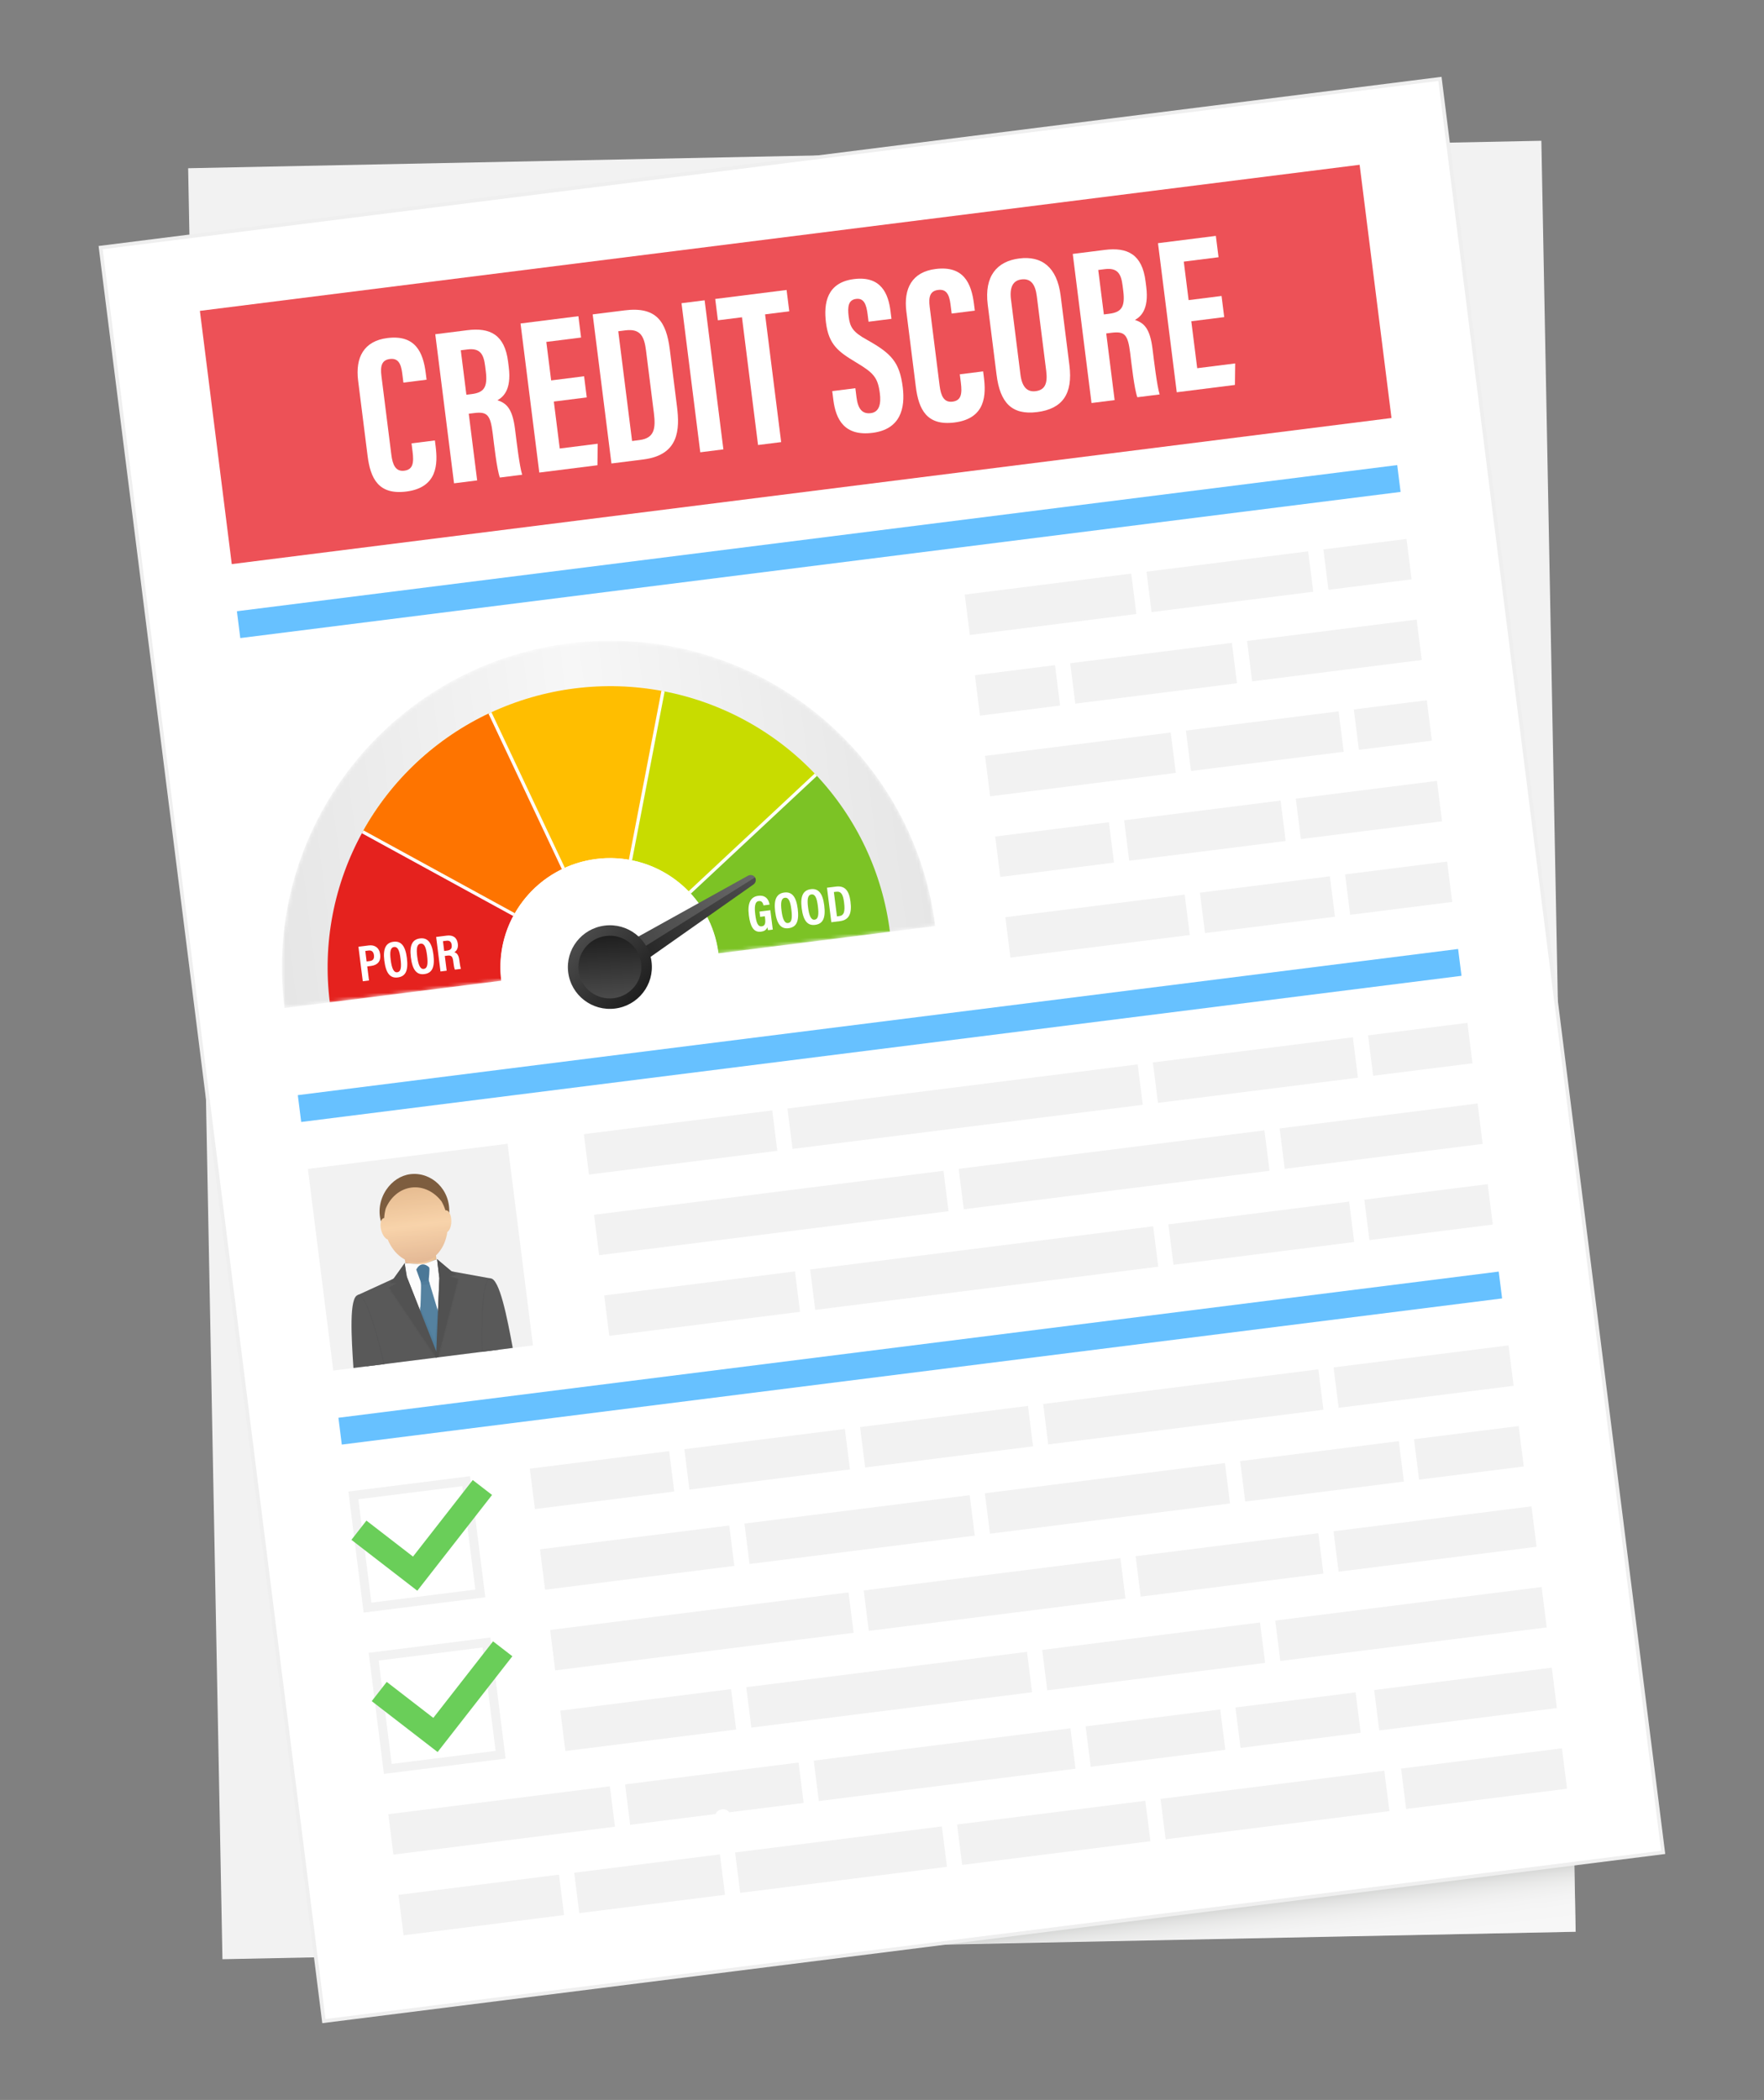 <svg width="479" height="570" viewBox="0 0 479 570" fill="none" xmlns="http://www.w3.org/2000/svg">
<rect x="0" y="0" width="479" height="570" fill="#808080" stroke="none"/>
<g clip-path="url(#clip0_483_3263)">
<path d="M60.404 531.798L366.359 525.59L427.858 524.343L426.683 463.167L418.544 38.209L51.09 45.664L60.404 531.798Z" fill="#F2F2F2"/>
<path style="mix-blend-mode:multiply" opacity="0.35" d="M258.343 527.644L427.858 524.344L427.498 505.763L269.717 525.619L258.343 527.644Z" fill="url(#paint0_linear_483_3263)"/>
<path d="M391.005 21.41L451.622 502.802L87.945 548.597L27.328 67.205L391.005 21.41Z" fill="white" stroke="#EFEFEF"/>
<path d="M321.695 242.826L272.994 248.958L274.375 259.926L323.076 253.793L321.695 242.826Z" fill="#F2F2F2"/>
<path d="M361.119 237.861L325.826 242.305L327.207 253.273L362.5 248.829L361.119 237.861Z" fill="#F2F2F2"/>
<path d="M392.953 233.853L365.248 237.341L366.629 248.309L394.334 244.821L392.953 233.853Z" fill="#F2F2F2"/>
<path d="M395.941 257.585L80.869 297.259L81.786 304.542L396.858 264.868L395.941 257.585Z" fill="#67C1FF"/>
<path d="M209.693 301.406L158.549 307.846L159.93 318.814L211.074 312.374L209.693 301.406Z" fill="#F2F2F2"/>
<path d="M308.93 288.911L213.824 300.886L215.205 311.854L310.311 299.878L308.93 288.911Z" fill="#F2F2F2"/>
<path d="M367.356 281.553L313.055 288.391L314.436 299.359L368.737 292.521L367.356 281.553Z" fill="#F2F2F2"/>
<path d="M398.465 277.636L371.486 281.033L372.867 292.001L399.846 288.604L398.465 277.636Z" fill="#F2F2F2"/>
<path d="M256.191 317.788L161.305 329.736L162.686 340.704L257.572 328.756L256.191 317.788Z" fill="#F2F2F2"/>
<path d="M343.348 306.814L260.322 317.268L261.703 328.236L344.729 317.781L343.348 306.814Z" fill="#F2F2F2"/>
<path d="M401.222 299.526L347.477 306.294L348.858 317.262L402.603 310.494L401.222 299.526Z" fill="#F2F2F2"/>
<path d="M313.134 332.855L219.988 344.584L221.369 355.552L314.515 343.823L313.134 332.855Z" fill="#F2F2F2"/>
<path d="M366.343 326.155L317.264 332.335L318.645 343.303L367.724 337.123L366.343 326.155Z" fill="#F2F2F2"/>
<path d="M403.974 321.416L370.469 325.635L371.85 336.603L405.356 332.384L403.974 321.416Z" fill="#F2F2F2"/>
<path d="M215.863 345.103L164.062 351.626L165.444 362.594L217.244 356.071L215.863 345.103Z" fill="#F2F2F2"/>
<path d="M406.967 345.152L91.894 384.826L92.811 392.108L407.884 352.434L406.967 345.152Z" fill="#67C1FF"/>
<path d="M181.702 393.882L143.869 398.646L145.25 409.614L183.083 404.85L181.702 393.882Z" fill="#F2F2F2"/>
<path d="M229.415 387.874L185.832 393.362L187.213 404.33L230.796 398.842L229.415 387.874Z" fill="#F2F2F2"/>
<path d="M279.139 381.613L233.545 387.354L234.926 398.322L280.52 392.581L279.139 381.613Z" fill="#F2F2F2"/>
<path d="M357.989 371.684L283.266 381.094L284.647 392.061L359.37 382.652L357.989 371.684Z" fill="#F2F2F2"/>
<path d="M409.628 365.182L362.119 371.164L363.5 382.132L411.009 376.15L409.628 365.182Z" fill="#F2F2F2"/>
<path d="M198.022 414.068L146.627 420.54L148.008 431.508L199.403 425.036L198.022 414.068Z" fill="#F2F2F2"/>
<path d="M263.313 405.847L202.148 413.548L203.53 424.516L264.694 416.814L263.313 405.847Z" fill="#F2F2F2"/>
<path d="M332.62 397.119L267.438 405.327L268.819 416.295L334.001 408.087L332.62 397.119Z" fill="#F2F2F2"/>
<path d="M379.832 391.175L336.75 396.599L338.131 407.567L381.213 402.142L379.832 391.175Z" fill="#F2F2F2"/>
<path d="M412.384 387.076L383.961 390.655L385.342 401.622L413.765 398.043L412.384 387.076Z" fill="#F2F2F2"/>
<path d="M230.409 432.227L149.383 442.429L150.764 453.397L231.79 443.195L230.409 432.227Z" fill="#F2F2F2"/>
<path d="M304.237 422.93L234.535 431.707L235.916 442.675L305.618 433.898L304.237 422.93Z" fill="#F2F2F2"/>
<path d="M415.861 408.874L362.104 415.644L363.485 426.611L417.242 419.842L415.861 408.874Z" fill="#F2F2F2"/>
<path d="M357.979 416.163L308.367 422.41L309.748 433.378L359.36 427.131L357.979 416.163Z" fill="#F2F2F2"/>
<path d="M198.514 458.484L152.141 464.323L153.522 475.291L199.896 469.452L198.514 458.484Z" fill="#F2F2F2"/>
<path d="M278.871 448.365L202.639 457.964L204.02 468.932L280.252 459.333L278.871 448.365Z" fill="#F2F2F2"/>
<path d="M342.151 440.397L282.998 447.845L284.379 458.813L343.532 451.365L342.151 440.397Z" fill="#F2F2F2"/>
<path d="M418.619 430.768L346.281 439.877L347.662 450.845L420 441.736L418.619 430.768Z" fill="#F2F2F2"/>
<path d="M165.606 484.864L105.445 492.439L106.826 503.407L166.987 495.832L165.606 484.864Z" fill="#F2F2F2"/>
<path d="M290.667 469.116L220.965 477.893L222.346 488.861L292.048 480.084L290.667 469.116Z" fill="#F2F2F2"/>
<path d="M368.1 459.366L335.475 463.474L336.856 474.442L369.481 470.334L368.1 459.366Z" fill="#F2F2F2"/>
<path d="M331.348 463.994L294.793 468.597L296.174 479.565L332.729 474.962L331.348 463.994Z" fill="#F2F2F2"/>
<path d="M169.736 484.344L171.117 495.312L194.329 492.389C194.866 490.918 197.135 490.632 198.023 491.924L218.221 489.381L216.84 478.413L169.74 484.344L169.736 484.344Z" fill="#F2F2F2"/>
<path d="M151.79 508.845L108.203 514.333L109.584 525.301L153.171 519.812L151.79 508.845Z" fill="#F2F2F2"/>
<path d="M255.758 495.753L199.615 502.823L200.996 513.79L257.139 506.721L255.758 495.753Z" fill="#F2F2F2"/>
<path d="M311.002 488.797L259.885 495.233L261.266 506.201L312.383 499.765L311.002 488.797Z" fill="#F2F2F2"/>
<path d="M375.901 480.624L315.131 488.277L316.512 499.245L377.282 491.592L375.901 480.624Z" fill="#F2F2F2"/>
<path d="M421.375 452.658L373.145 458.731L374.526 469.699L422.756 463.626L421.375 452.658Z" fill="#F2F2F2"/>
<path d="M424.131 474.551L380.451 480.052L381.832 491.019L425.512 485.519L424.131 474.551Z" fill="#F2F2F2"/>
<path d="M195.485 503.342L155.92 508.324L157.301 519.292L196.866 514.31L195.485 503.342Z" fill="#F2F2F2"/>
<path d="M286.478 180.542L264.725 183.281L266.106 194.249L287.859 191.51L286.478 180.542Z" fill="#F2F2F2"/>
<path d="M334.507 174.494L290.604 180.022L291.985 190.99L335.888 185.462L334.507 174.494Z" fill="#F2F2F2"/>
<path d="M384.679 168.176L338.633 173.974L340.014 184.942L386.06 179.144L384.679 168.176Z" fill="#F2F2F2"/>
<path d="M317.895 198.826L267.48 205.175L268.862 216.142L319.276 209.794L317.895 198.826Z" fill="#F2F2F2"/>
<path d="M363.49 193.085L322.025 198.306L323.406 209.274L364.871 204.053L363.49 193.085Z" fill="#F2F2F2"/>
<path d="M387.437 190.07L367.617 192.566L368.998 203.534L388.818 201.038L387.437 190.07Z" fill="#F2F2F2"/>
<path d="M347.735 217.306L305.244 222.656L306.625 233.624L349.116 228.274L347.735 217.306Z" fill="#F2F2F2"/>
<path d="M390.192 211.96L351.861 216.786L353.242 227.754L391.573 222.928L390.192 211.96Z" fill="#F2F2F2"/>
<path d="M301.116 223.176L270.238 227.064L271.619 238.032L302.497 234.144L301.116 223.176Z" fill="#F2F2F2"/>
<path d="M369.197 44.727L54.279 84.381L62.935 153.118L377.852 113.464L369.197 44.727Z" fill="#ED5157"/>
<path d="M379.402 126.239L64.33 165.913L65.247 173.195L380.319 133.522L379.402 126.239Z" fill="#67C1FF"/>
<path d="M307.189 155.697L261.969 161.391L263.35 172.359L308.57 166.665L307.189 155.697Z" fill="#F2F2F2"/>
<path d="M355.222 149.649L311.318 155.177L312.699 166.145L356.603 160.617L355.222 149.649Z" fill="#F2F2F2"/>
<path d="M381.927 146.286L359.348 149.129L360.729 160.097L383.308 157.254L381.927 146.286Z" fill="#F2F2F2"/>
<path d="M137.826 310.456L83.606 317.283L90.497 372.015L144.718 365.188L137.826 310.456Z" fill="#F2F2F2"/>
<g opacity="0.8">
<path d="M118.291 339.961L109.838 341.025L110.21 343.981L118.663 342.917L118.291 339.961Z" fill="url(#paint1_linear_483_3263)"/>
<path d="M133.209 347.001L122.367 345.04L118.678 341.772L114.793 343.303L114.665 343.217L109.882 342.88L107.118 346.96L97.098 351.548L99.531 370.874L135.642 366.327L133.209 347.001Z" fill="#333333"/>
<path d="M97.231 351.512C94.752 351.945 95.412 363.004 95.973 371.322L104.318 370.271C103.408 366.314 99.74 351.075 97.231 351.512Z" fill="#333333"/>
<g opacity="0.8">
<path d="M97.347 351.435C97.326 351.45 97.229 351.493 97.181 351.511L97.408 351.576C98.239 351.697 99.658 353.589 101.889 361.194C102.966 364.857 103.852 368.59 104.242 370.285L104.361 370.27C103.462 366.335 99.912 351.561 97.344 351.439L97.347 351.435Z" fill="#29292B"/>
</g>
<path d="M133.106 346.995C130.567 347.194 130.792 362.866 130.891 366.925L139.236 365.874C137.721 357.676 135.614 346.8 133.106 346.995Z" fill="#333333"/>
<g opacity="0.8">
<path d="M130.989 357.526C131.266 349.605 132.172 347.424 132.946 347.097L133.151 346.977C133.102 346.968 132.995 346.954 132.97 346.946C130.509 347.7 130.736 362.893 130.84 366.927L130.96 366.912C130.917 365.174 130.854 361.341 130.985 357.522L130.989 357.526Z" fill="#29292B"/>
</g>
<path d="M118.679 341.772L119.302 346.904L118.475 367.026L110.33 346.213L109.883 342.88L113.038 343.056C113.998 343.149 114.818 343.214 115.721 342.878L118.679 341.772Z" fill="white"/>
<path d="M118.582 367.757C118.498 367.308 114.078 356.835 114.078 356.835C114.078 356.835 114.468 348.69 114.271 347.966C114.074 347.242 116.336 347.273 116.336 347.273L119.364 357.336L118.578 367.758L118.582 367.757Z" fill="#2E678C"/>
<g opacity="0.5">
<path d="M116.666 348.355L116.342 347.273C116.342 347.273 114.079 347.238 114.276 347.966C114.304 348.064 114.319 348.304 114.326 348.642C115.155 348.776 116.039 348.789 116.667 348.359L116.666 348.355Z" fill="#225A81"/>
</g>
<path opacity="0.5" d="M114.039 354.614L113.956 356.726L118.666 367.821L119.109 355.988L118.818 355.018L118.085 364.205L114.039 354.614Z" fill="#225A81"/>
<path opacity="0.4" d="M124.735 347.113L122.413 346.36L124.23 346.089L123.135 345.181L122.67 345.096L119.409 345.136L119.626 346.922L118.779 366.945L118.618 368.47L119.278 368.387L124.735 347.113Z" fill="#2E2E2E"/>
<path opacity="0.4" d="M110.2 346.732L110.12 346.251L106.834 347.09L106.404 347.288L105.573 348.438L107.4 348.251L105.333 349.556L118.121 368.533L118.788 368.449L110.2 346.732Z" fill="#2E2E2E"/>
<path d="M118.857 367.781L110.52 346.688L109.879 342.88L105.893 348.398L107.72 348.21L105.653 349.516L118.441 368.493L118.549 368.479C118.615 368.229 118.807 368.037 118.857 367.781Z" fill="#2B2B2B"/>
<path d="M113.038 344.612L114.292 348.061L116.409 347.495C116.409 347.495 116.745 344.344 116.555 344.048C116.365 343.752 114.362 342.016 113.038 344.608L113.038 344.612Z" fill="#225A81"/>
<path d="M118.646 367.258L118.344 366.481L118.267 368.238L118.379 368.407L118.646 367.258Z" fill="#262626"/>
<path d="M124.418 347.153L122.092 346.4L123.908 346.129L118.678 341.772L119.304 346.962L118.458 366.985L118.301 368.51L118.957 368.428L124.418 347.153Z" fill="#292929"/>
<path d="M104.265 333.787C105.43 333.636 106.597 333.497 107.761 333.366C110.289 333.079 112.815 332.812 115.333 332.44C116.584 332.255 117.823 332.01 119.073 331.813C119.692 331.716 120.312 331.626 120.922 331.487C121.219 331.418 121.513 331.323 121.812 331.242C121.87 330.673 121.918 330.094 121.965 329.495C122.458 322.854 117.09 317.996 111.389 318.714C108.788 319.042 106.471 320.632 104.947 322.856C103.128 325.507 102.439 329.06 103.739 332.445C103.915 332.907 104.093 333.352 104.269 333.787L104.265 333.787Z" fill="#603813"/>
<path d="M122.232 329.598C122.009 329.045 121.69 328.66 121.324 328.55C121.254 328.528 121.182 328.514 121.107 328.511C121.056 328.51 121.006 328.516 120.956 328.526C120.683 327.668 120.33 326.858 119.908 326.12C117.905 323.474 114.889 321.943 111.728 322.341C108.567 322.739 106.028 324.97 104.739 328.03C104.518 328.853 104.372 329.722 104.321 330.621C104.271 330.627 104.22 330.634 104.171 330.644C104.099 330.665 104.036 330.696 103.971 330.735C103.643 330.937 103.429 331.385 103.35 331.976C103.276 332.539 103.327 333.223 103.519 333.936C103.871 335.241 104.596 336.233 105.281 336.44C106.955 340.546 110.528 343.208 114.295 342.734C118.063 342.259 120.865 338.794 121.468 334.401C122.08 334.028 122.537 332.89 122.555 331.539C122.564 330.8 122.443 330.125 122.232 329.598Z" fill="url(#paint2_linear_483_3263)"/>
</g>
<path d="M131.778 433.551L98.74 437.712L94.602 404.85L127.64 400.69L131.778 433.551ZM100.846 435.013L129.064 431.46L125.53 403.393L97.312 406.946L100.846 435.013Z" fill="#F2F2F2"/>
<path d="M112.148 422.51L99.501 412.743L95.425 417.963L113.315 431.778L133.613 405.78L128.371 401.733L112.148 422.51Z" fill="#6ACE59"/>
<path d="M137.292 477.335L104.253 481.495L100.115 448.633L133.154 444.473L137.292 477.335ZM106.36 478.796L134.578 475.243L131.044 447.176L102.826 450.729L106.36 478.796Z" fill="#F2F2F2"/>
<path d="M117.662 466.293L105.014 456.526L100.939 461.746L118.829 475.561L139.127 449.563L133.885 445.516L117.662 466.293Z" fill="#6ACE59"/>
<path d="M118.093 119.552L118.292 121.13C118.875 125.76 118.916 132.341 110.312 133.425C102.778 134.373 100.591 129.891 99.813 123.714L97.244 103.31C96.457 97.064 98.784 92.563 105.176 91.758C112.806 90.797 114.898 95.643 115.605 101.252L115.833 103.064L109.542 103.856L109.221 101.311C108.882 98.619 108.057 97.171 105.876 97.446C103.695 97.72 103.225 99.277 103.573 102.045L106.268 123.443C106.6 126.085 107.387 128.068 109.769 127.768C112.15 127.468 112.412 125.626 112.033 122.612L111.748 120.347L118.089 119.549L118.093 119.552Z" fill="white"/>
<path d="M127.288 112.303L129.567 130.399L123.291 131.19L118.195 90.723L126.887 89.629C133.078 88.849 137.044 90.853 137.961 98.14L138.155 99.679C138.938 105.898 136.571 107.803 135.077 108.643C137.589 109.449 139.159 110.983 139.85 116.473C140.279 119.878 141.045 126.462 141.79 128.86L135.731 129.623C134.882 127.246 134.161 120.586 133.791 117.645C133.17 112.712 132.39 111.66 128.747 112.119L127.292 112.302L127.288 112.303ZM126.639 107.147L128.078 106.966C131.398 106.548 132.465 105.15 131.91 100.746L131.735 99.357C131.341 96.228 130.453 94.405 126.894 94.853L125.123 95.077L126.642 107.142L126.639 107.147Z" fill="white"/>
<path d="M159.332 107.87L150.389 108.996L151.994 121.741L162.304 120.443L162.231 126.283L146.441 128.271L141.346 87.805L157.058 85.826L157.788 91.619L148.347 92.808L149.663 103.257L158.606 102.131L159.328 107.87L159.332 107.87Z" fill="white"/>
<path d="M160.938 85.337L169.641 84.242C178.271 83.155 180.931 87.34 181.877 94.849L183.831 110.366C184.609 116.55 184.401 123.491 174.725 124.709L166.033 125.804L160.938 85.337ZM171.64 119.701L173.651 119.447C177.777 118.928 178.073 116.207 177.546 112.019L175.423 95.162C174.955 91.442 173.995 89.145 169.858 89.666L167.885 89.915L171.636 119.705L171.64 119.701Z" fill="white"/>
<path d="M191.334 81.51L196.43 121.976L190.154 122.766L185.059 82.3L191.334 81.51Z" fill="white"/>
<path d="M201.471 86.118L194.94 86.941L194.211 81.147L213.59 78.707L214.32 84.5L207.751 85.327L212.117 120.001L205.841 120.791L201.475 86.118L201.471 86.118Z" fill="white"/>
<path d="M232.265 105.366L232.58 107.869C232.959 110.879 234.077 112.443 236.463 112.142C238.848 111.842 239.253 109.451 238.922 106.821C238.374 102.472 237.262 101.239 232.466 98.368C227.656 95.48 225.041 93.578 224.286 87.586C223.615 82.253 224.558 76.667 231.904 75.75C239.416 74.812 241.244 79.99 241.797 84.382L242.069 86.544L235.847 87.327L235.597 85.335C235.242 82.517 234.548 80.873 232.464 81.135C230.38 81.397 230.108 83.222 230.446 85.905C230.806 88.765 231.527 90.098 235.432 92.246C242.083 95.96 244.278 98.324 245.131 105.096C245.853 110.835 244.516 116.533 236.924 117.489C229.332 118.445 226.964 113.9 226.293 108.568L225.99 106.164L232.266 105.374L232.265 105.366Z" fill="white"/>
<path d="M266.964 100.806L267.163 102.384C267.746 107.014 267.787 113.596 259.184 114.679C251.649 115.628 249.462 111.145 248.684 104.968L246.115 84.564C245.328 78.318 247.655 73.817 254.047 73.013C261.677 72.052 263.769 76.897 264.476 82.506L264.704 84.318L258.416 85.109L258.096 82.564C257.757 79.873 256.932 78.425 254.751 78.7C252.57 78.974 252.104 80.53 252.452 83.298L255.147 104.697C255.479 107.338 256.266 109.321 258.648 109.021C261.029 108.722 261.291 106.879 260.912 103.865L260.626 101.6L266.972 100.801L266.964 100.806Z" fill="white"/>
<path d="M288.01 80.248L290.39 99.147C291.366 106.902 288.52 110.985 281.627 111.853C274.733 112.721 271.562 109.298 270.611 101.747L268.212 82.698C267.236 74.947 270.712 70.918 276.78 70.154C282.847 69.39 287.03 72.463 288.01 80.252L288.01 80.248ZM274.532 81.321L277.095 101.676C277.518 105.038 278.937 106.463 281.198 106.178C283.638 105.871 284.54 104.259 284.092 100.701L281.535 80.389C281.13 77.176 279.914 75.523 277.371 75.843C275.109 76.128 274.096 77.89 274.527 81.314L274.532 81.321Z" fill="white"/>
<path d="M300.389 90.506L302.668 108.602L296.392 109.393L291.297 68.926L299.989 67.832C306.18 67.052 310.145 69.057 311.063 76.343L311.257 77.882C312.04 84.102 309.672 86.006 308.178 86.846C310.691 87.652 312.264 89.186 312.956 94.676C313.384 98.081 314.151 104.665 314.892 107.063L308.832 107.826C307.984 105.449 307.263 98.789 306.893 95.849C306.271 90.915 305.492 89.863 301.848 90.322L300.393 90.505L300.389 90.506ZM299.74 85.35L301.18 85.169C304.499 84.751 305.566 83.353 305.012 78.95L304.837 77.56C304.443 74.431 303.551 72.609 299.996 73.057L298.22 73.28L299.74 85.346L299.74 85.35Z" fill="white"/>
<path d="M332.43 86.073L323.487 87.2L325.092 99.945L335.401 98.647L335.329 104.486L319.539 106.474L314.443 66.008L330.156 64.029L330.885 69.822L321.445 71.011L322.761 81.461L331.703 80.335L332.426 86.074L332.43 86.073Z" fill="white"/>
<mask id="mask0_483_3263" style="mask-type:luminance" maskUnits="userSpaceOnUse" x="76" y="173" width="178" height="101">
<path d="M253.96 251.371C247.849 202.835 203.337 168.47 154.539 174.615C105.741 180.759 71.138 225.086 77.25 273.622L253.96 251.371Z" fill="white"/>
</mask>
<g mask="url(#mask0_483_3263)">
<path d="M154.539 174.611C105.741 180.755 71.138 225.082 77.25 273.618L133.879 266.487C131.684 249.058 144.109 233.143 161.631 230.936C179.154 228.73 195.137 241.068 197.331 258.497L253.96 251.367C247.849 202.831 203.337 168.466 154.539 174.611Z" fill="url(#paint3_linear_483_3263)"/>
<path d="M241.653 252.916C240.653 244.977 238.406 237.25 234.988 230.01C231.572 222.773 227.032 216.114 221.53 210.282L187.298 242.239C191.451 246.634 194.293 252.328 195.104 258.774L241.656 252.912L241.653 252.916Z" fill="#7CC325"/>
<path d="M187.299 242.243L221.531 210.286C216.033 204.454 209.644 199.522 202.599 195.671C195.555 191.82 187.946 189.092 180.045 187.595L171.208 233.435C177.434 234.613 183.051 237.747 187.299 242.243Z" fill="#C8DC00"/>
<path d="M171.208 233.435L180.045 187.595C172.148 186.098 164.059 185.849 156.078 186.854C148.096 187.859 140.325 190.105 133.042 193.514L152.971 235.731C155.726 234.441 158.727 233.552 161.907 233.152C165.088 232.751 168.216 232.868 171.204 233.436L171.208 233.435Z" fill="#FFBE00"/>
<path d="M152.97 235.732L133.041 193.514C125.762 196.922 119.062 201.447 113.193 206.929C107.323 212.406 102.357 218.768 98.476 225.781L139.565 248.253C142.566 242.845 147.231 238.416 152.97 235.732Z" fill="#FEC107"/>
<path d="M152.974 235.731L133.045 193.513C125.766 196.922 119.066 201.447 113.197 206.928C107.327 212.406 102.36 218.768 98.48 225.781L139.569 248.253C142.57 242.844 147.235 238.415 152.974 235.731Z" fill="#FE7400"/>
<path d="M98.481 225.781C94.6 232.794 91.849 240.367 90.333 248.229C88.817 256.086 88.556 264.133 89.556 272.072L136.107 266.211C135.296 259.765 136.637 253.544 139.571 248.257L98.481 225.785L98.481 225.781Z" fill="#E5221E"/>
<path d="M98.697 225.395L98.265 226.17L139.355 248.642C139.494 248.383 139.638 248.123 139.786 247.867L98.697 225.395Z" fill="white"/>
<path d="M133.449 193.326L132.642 193.705L152.571 235.926C152.837 235.795 153.108 235.671 153.378 235.548L133.449 193.326Z" fill="white"/>
<path d="M180.481 187.68L179.606 187.514L170.765 233.358C171.058 233.407 171.351 233.464 171.641 233.525L180.481 187.68Z" fill="white"/>
<path d="M221.832 210.607L221.221 209.962L186.986 241.923C187.193 242.135 187.397 242.351 187.596 242.568L221.832 210.607Z" fill="white"/>
<path d="M189.011 280.506C199.065 267.627 196.731 249.093 183.799 239.109C170.866 229.125 152.232 231.471 142.178 244.35C132.125 257.228 134.459 275.763 147.391 285.747C160.324 295.731 178.958 293.385 189.011 280.506Z" fill="white"/>
</g>
<path d="M209.842 252.324L208.557 252.486C208.482 252.207 208.425 252 208.375 251.698C208.048 252.492 207.419 252.793 206.624 252.893C204.655 253.141 203.726 251.488 203.342 248.443C202.912 245.023 203.888 243.406 205.911 243.152C208.462 242.83 208.879 244.989 208.976 245.542L207.309 245.752C207.234 245.379 207.035 244.453 206.039 244.578C204.951 244.715 204.831 246.193 205.087 248.224C205.362 250.408 205.771 251.573 206.844 251.438C207.74 251.325 207.924 250.608 207.75 249.23L207.684 248.704L206.414 248.864L206.234 247.432L209.179 247.061L209.842 252.328L209.842 252.324Z" fill="white"/>
<path d="M216.611 246.64C217.043 250.064 216.293 251.676 214.124 251.949C212.093 252.204 210.92 250.859 210.484 247.392C210.047 243.925 211.037 242.506 212.982 242.261C215.036 242.003 216.202 243.388 216.612 246.644L216.611 246.64ZM212.215 247.158C212.495 249.381 213.001 250.663 213.989 250.538C215.031 250.407 215.174 249.145 214.882 246.826C214.608 244.65 214.149 243.557 213.126 243.686C212.103 243.815 211.952 245.074 212.215 247.162L212.215 247.158Z" fill="white"/>
<path d="M223.813 245.733C224.244 249.157 223.494 250.769 221.325 251.042C219.295 251.298 218.121 249.952 217.685 246.485C217.248 243.019 218.238 241.599 220.183 241.354C222.237 241.096 223.403 242.482 223.813 245.737L223.813 245.733ZM219.416 246.252C219.696 248.474 220.202 249.756 221.19 249.632C222.232 249.5 222.375 248.238 222.083 245.92C221.809 243.743 221.35 242.65 220.327 242.779C219.305 242.908 219.153 244.167 219.416 246.256L219.416 246.252Z" fill="white"/>
<path d="M224.557 240.956L227.011 240.647C229.435 240.342 230.571 241.766 230.943 244.714C231.341 247.878 230.654 249.708 228.064 250.034L225.74 250.326L224.561 240.955L224.557 240.956ZM227.266 248.738L227.868 248.662C229.188 248.496 229.515 247.453 229.199 244.938C228.927 242.784 228.406 241.883 227.051 242.053L226.434 242.131L227.265 248.734L227.266 248.738Z" fill="white"/>
<path d="M205.022 238.158C204.625 237.53 203.782 237.336 203.1 237.714L162.703 260.132L166.821 266.645L204.593 240.077C205.231 239.63 205.419 238.787 205.022 238.158Z" fill="url(#paint4_linear_483_3263)"/>
<path opacity="0.15" d="M205.022 238.158C204.625 237.53 203.782 237.336 203.1 237.714L162.703 260.132L164.764 263.39L205.026 238.158L205.022 238.158Z" fill="white"/>
<path d="M167.022 273.752C173.272 272.965 177.704 267.288 176.921 261.071C176.139 254.855 170.438 250.454 164.188 251.241C157.938 252.028 153.506 257.705 154.288 263.921C155.071 270.138 160.772 274.539 167.022 273.752Z" fill="url(#paint5_linear_483_3263)"/>
<path d="M166.668 270.938C171.356 270.348 174.68 266.09 174.092 261.428C173.505 256.765 169.23 253.464 164.542 254.055C159.855 254.645 156.531 258.903 157.118 263.565C157.705 268.227 161.981 271.529 166.668 270.938Z" fill="url(#paint6_linear_483_3263)"/>
<path d="M97.334 256.976L100.167 256.619C101.722 256.423 103.005 257.205 103.239 259.063C103.473 260.921 102.53 261.968 100.736 262.194L99.721 262.322L100.201 266.134L98.51 266.347L97.33 256.976L97.334 256.976ZM99.551 260.975L100.373 260.871C101.311 260.753 101.666 260.24 101.541 259.25C101.423 258.313 100.878 257.906 100.106 258.003L99.191 258.118L99.55 260.971L99.551 260.975Z" fill="white"/>
<path d="M110.484 260.003C110.916 263.428 110.166 265.039 107.997 265.312C105.966 265.568 104.793 264.222 104.357 260.756C103.92 257.289 104.91 255.87 106.855 255.625C108.909 255.366 110.075 256.752 110.485 260.007L110.484 260.003ZM106.088 260.522C106.368 262.745 106.874 264.026 107.862 263.902C108.904 263.771 109.047 262.509 108.755 260.19C108.481 258.013 108.022 256.921 106.999 257.049C105.977 257.178 105.825 258.437 106.088 260.526L106.088 260.522Z" fill="white"/>
<path d="M117.688 259.096C118.119 262.521 117.369 264.132 115.2 264.405C113.17 264.661 111.996 263.315 111.56 259.849C111.123 256.382 112.113 254.963 114.058 254.718C116.112 254.459 117.278 255.845 117.688 259.1L117.688 259.096ZM113.291 259.615C113.571 261.838 114.077 263.119 115.065 262.995C116.107 262.864 116.25 261.602 115.958 259.283C115.684 257.106 115.225 256.014 114.202 256.142C113.18 256.271 113.028 257.53 113.291 259.619L113.291 259.615Z" fill="white"/>
<path d="M120.787 259.482L121.291 263.479L119.612 263.69L118.432 254.319L121.315 253.956C123.029 253.74 124.109 254.505 124.32 256.179C124.49 257.534 123.834 258.209 123.369 258.467C124.141 258.713 124.562 259.288 124.736 260.67L124.783 261.042C124.917 262.105 125.017 262.498 125.157 262.988L123.525 263.193C123.332 262.781 123.215 262.043 123.114 261.237L123.071 260.895C122.913 259.644 122.57 259.254 121.505 259.388L120.783 259.479L120.787 259.482ZM120.616 258.123L121.407 258.024C122.426 257.895 122.769 257.408 122.65 256.463C122.548 255.657 122.103 255.237 121.239 255.346L120.282 255.467L120.616 258.123Z" fill="white"/>
</g>
<defs>
<linearGradient id="paint0_linear_483_3263" x1="342.681" y1="514.79" x2="345.263" y2="535.29" gradientUnits="userSpaceOnUse">
<stop stop-color="#71756F"/>
<stop offset="0.03" stop-color="#828580"/>
<stop offset="0.1" stop-color="#A3A6A2"/>
<stop offset="0.18" stop-color="#C0C1BF"/>
<stop offset="0.27" stop-color="#D7D8D6"/>
<stop offset="0.37" stop-color="#E9E9E8"/>
<stop offset="0.49" stop-color="#F5F5F5"/>
<stop offset="0.65" stop-color="#FCFCFC"/>
<stop offset="1" stop-color="white"/>
</linearGradient>
<linearGradient id="paint1_linear_483_3263" x1="110.024" y1="342.503" x2="118.481" y2="341.439" gradientUnits="userSpaceOnUse">
<stop stop-color="#E0AA7E"/>
<stop offset="0.5" stop-color="#FACC99"/>
<stop offset="1" stop-color="#E4AF79"/>
</linearGradient>
<linearGradient id="paint2_linear_483_3263" x1="114.296" y1="342.738" x2="111.727" y2="322.337" gradientUnits="userSpaceOnUse">
<stop stop-color="#E0AA7E"/>
<stop offset="0.5" stop-color="#FACC99"/>
<stop offset="1" stop-color="#E4AF79"/>
</linearGradient>
<linearGradient id="paint3_linear_483_3263" x1="71.717" y1="229.677" x2="248.427" y2="207.426" gradientUnits="userSpaceOnUse">
<stop stop-color="#E6E6E6"/>
<stop offset="0.04" stop-color="#E7E7E7"/>
<stop offset="0.5" stop-color="#F7F7F7"/>
<stop offset="1" stop-color="#E6E6E6"/>
</linearGradient>
<linearGradient id="paint4_linear_483_3263" x1="204.638" y1="238.422" x2="163.651" y2="264.348" gradientUnits="userSpaceOnUse">
<stop stop-color="#4D4D4D"/>
<stop offset="1" stop-color="#1A1A1A"/>
</linearGradient>
<linearGradient id="paint5_linear_483_3263" x1="156.187" y1="254.245" x2="175.873" y2="271.678" gradientUnits="userSpaceOnUse">
<stop stop-color="#4D4D4D"/>
<stop offset="1" stop-color="#1A1A1A"/>
</linearGradient>
<linearGradient id="paint6_linear_483_3263" x1="166.191" y1="271.837" x2="164.939" y2="252.202" gradientUnits="userSpaceOnUse">
<stop stop-color="#4D4D4D"/>
<stop offset="1" stop-color="#1A1A1A"/>
</linearGradient>
<clipPath id="clip0_483_3263">
<rect width="417" height="522" fill="white" transform="translate(0 52.097) rotate(-7.177)"/>
</clipPath>
</defs>
</svg>
